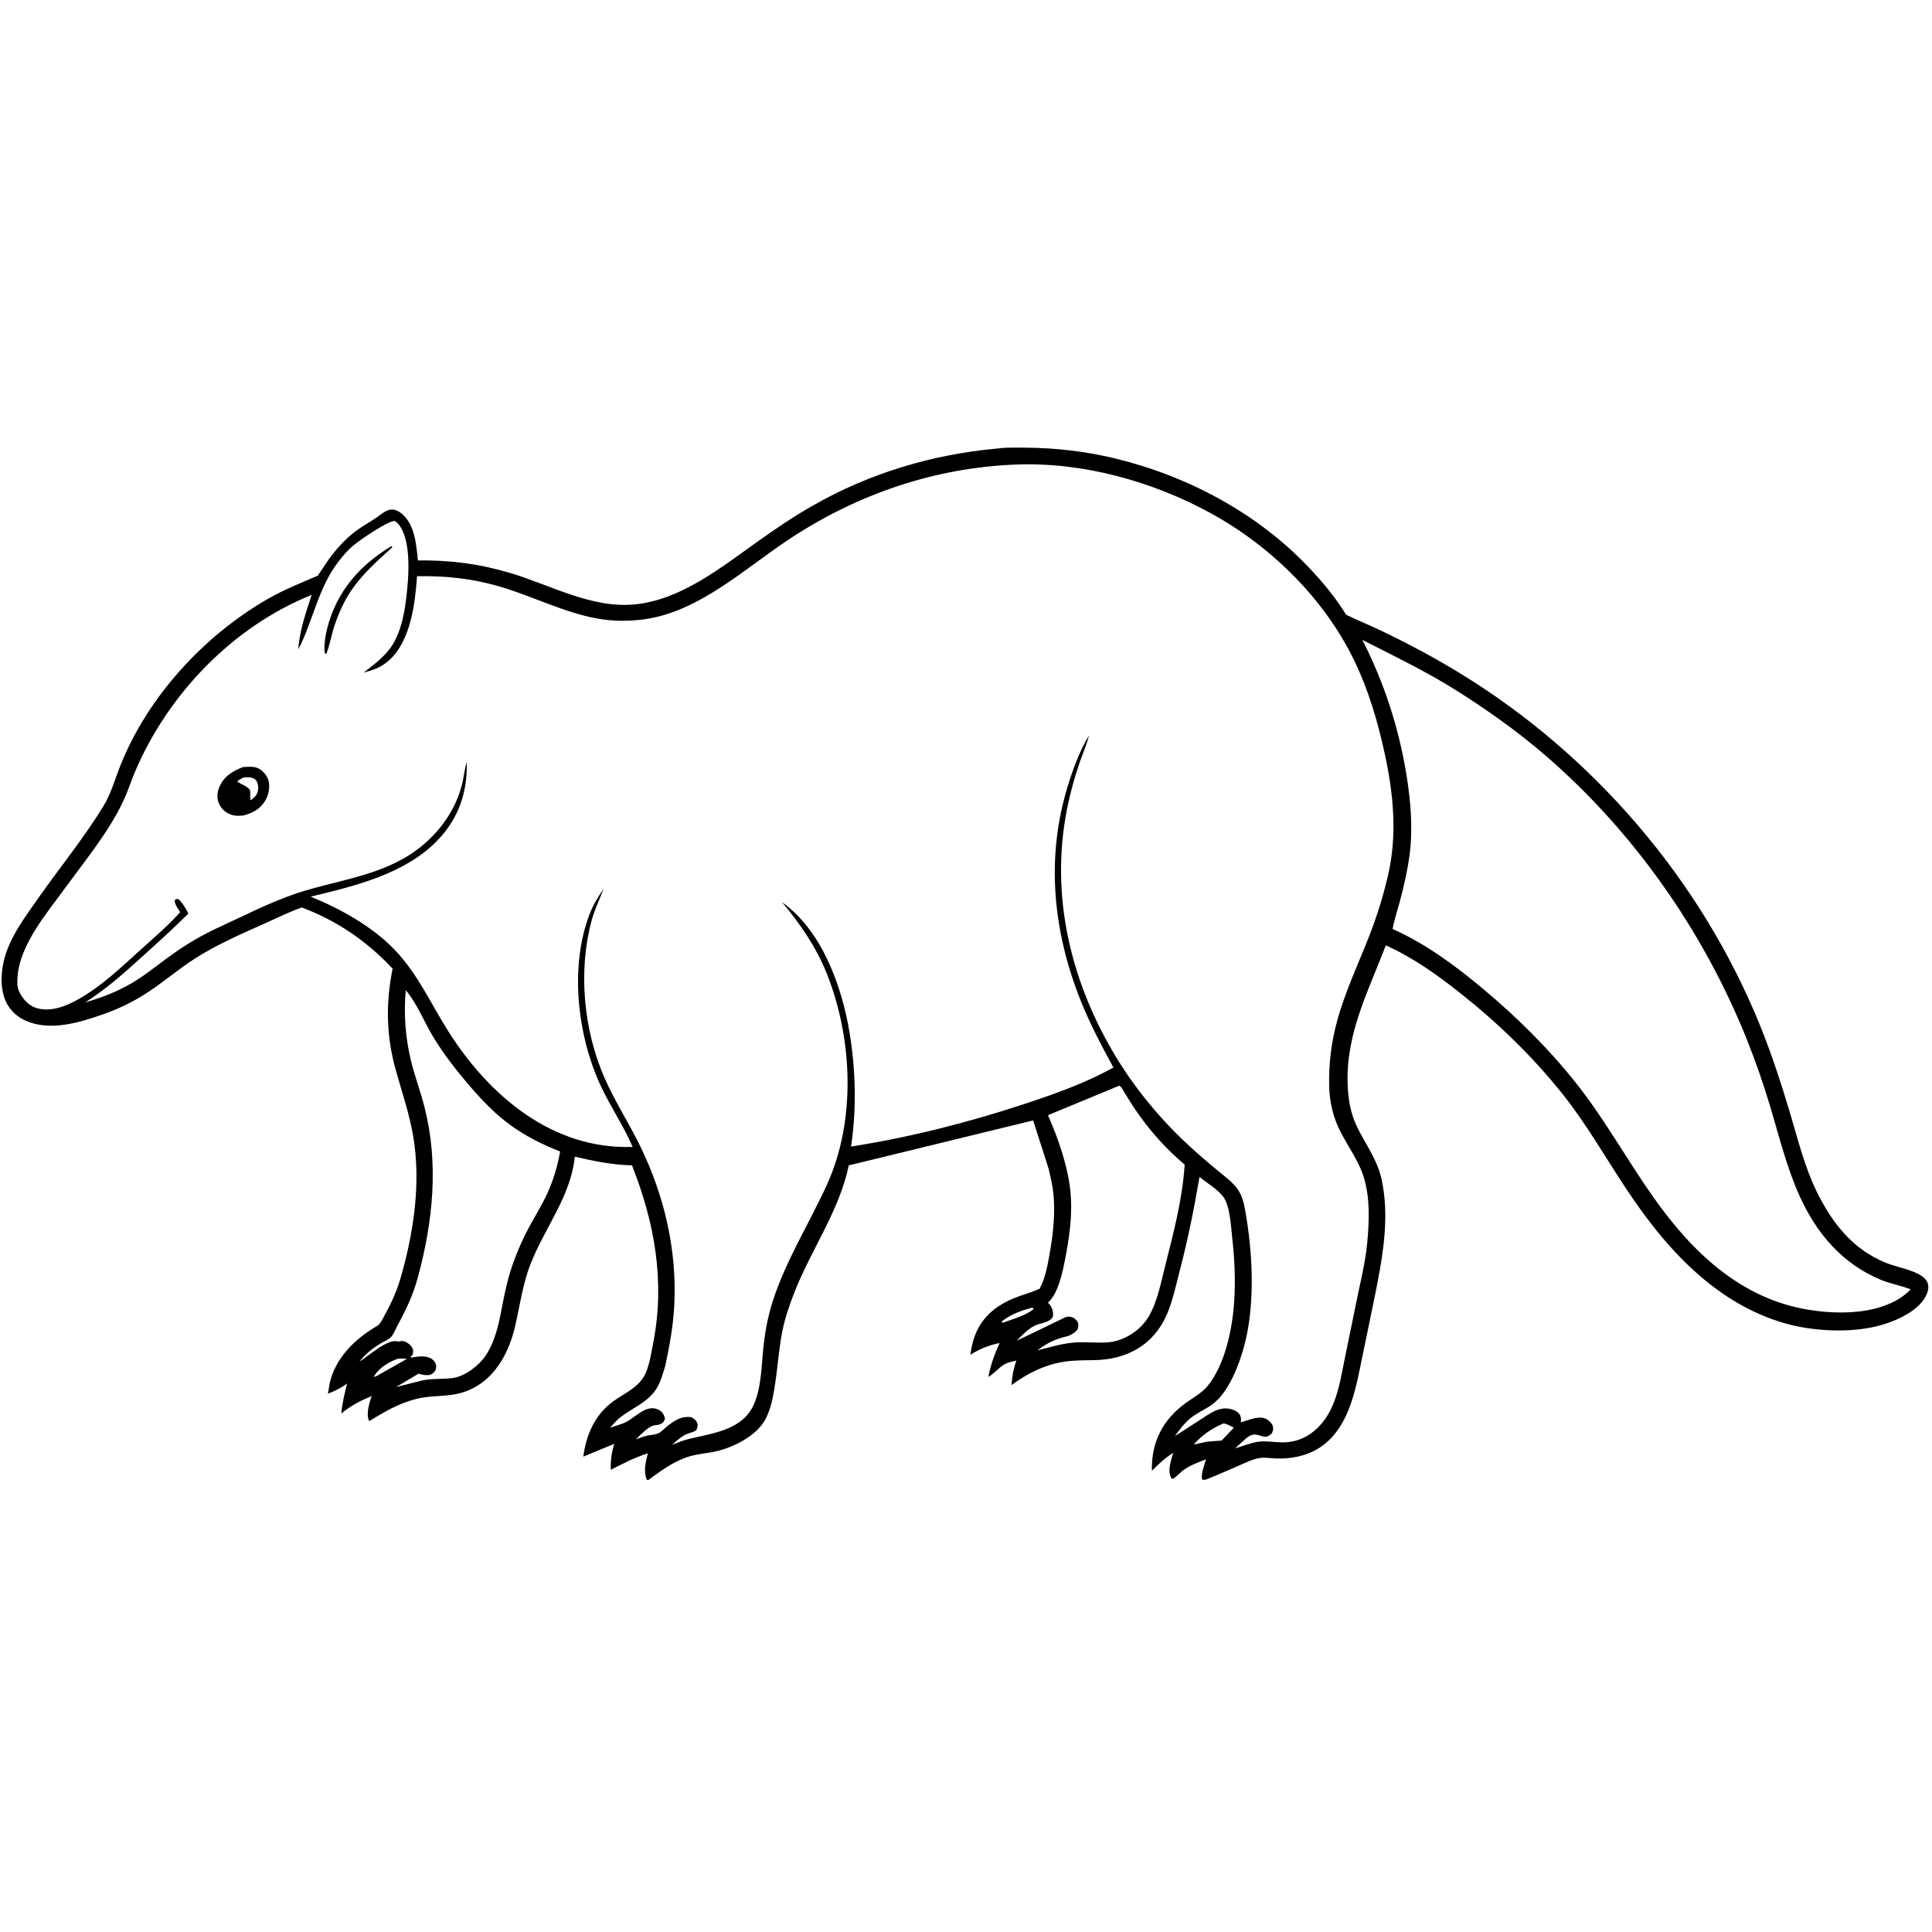 <svg version="1.1" xmlns="http://www.w3.org/2000/svg" style="display: block;" viewBox="0 0 2048 2048" width="1024" height="1024">
<path transform="translate(0,0)" fill="rgb(255,255,255)" d="M 0 0 L 2048 0 L 2048 2048 L 0 2048 L 0 0 z"/>
<path transform="translate(0,0)" fill="rgb(0,0,0)" d="M 1057.62 475.415 C 1067.03 474.12 1077.64 474.497 1087.14 474.562 C 1119.26 474.782 1150.74 478.382 1182 485.958 C 1258.9 504.593 1332.46 543.683 1387.17 601.267 C 1401.78 616.636 1415.95 633.575 1426.98 651.721 C 1439.58 657.751 1452.52 663.006 1465.12 669.056 C 1493.53 682.693 1521.64 697.72 1548.5 714.199 C 1689.44 800.674 1802.87 932.586 1865.28 1085.94 C 1877.8 1116.69 1888.03 1148.14 1897.54 1179.94 C 1906.14 1208.69 1913.21 1238.14 1926.76 1265.1 C 1942.92 1297.29 1963.88 1323.85 1997.97 1338.16 C 2006.13 1341.58 2014.79 1343.41 2023.15 1346.22 C 2029.93 1348.5 2040.22 1352.45 2043.16 1359.44 C 2044.79 1363.29 2044.11 1367.78 2042.57 1371.52 C 2036.53 1386.19 2018.73 1395.76 2004.65 1401.16 C 1977.25 1411.66 1944.07 1412.09 1915.24 1407.78 C 1883.4 1403.02 1852.71 1389.5 1826.31 1371.34 C 1782.81 1341.41 1749.85 1299.8 1721.12 1256.03 C 1700.08 1223.97 1680.99 1190.76 1657.1 1160.63 C 1625.81 1121.19 1588.87 1085.29 1549.5 1053.98 C 1524.41 1034.03 1498.39 1015.32 1469.02 1002.11 C 1450.49 1050.65 1426.81 1095.26 1428.53 1148.87 C 1429.04 1164.93 1431.61 1180.49 1438.77 1195.02 C 1445.81 1209.31 1454.78 1222.28 1460.65 1237.23 C 1464.23 1246.33 1465.94 1255.9 1467.1 1265.57 C 1471.39 1301.24 1464.74 1337.16 1457.75 1372 C 1452.46 1398.41 1446.85 1424.76 1441.46 1451.15 C 1435.23 1481.66 1426.63 1516.66 1398.67 1534.68 C 1384.99 1543.5 1368.54 1546.66 1352.46 1546.04 C 1347.15 1545.83 1340.64 1544.73 1335.46 1545.5 C 1326.99 1546.76 1317.07 1552.1 1309.14 1555.43 C 1300.78 1558.94 1292.52 1562.71 1284.11 1566.1 C 1281.18 1567.28 1277.68 1569.22 1274.5 1568.56 C 1272.48 1563.25 1276.94 1552.28 1278.42 1546.95 C 1270 1550.14 1261.53 1553.27 1254.16 1558.57 C 1250.91 1560.9 1245.73 1567.2 1242.25 1567.78 L 1241.28 1566.11 C 1237.44 1558.91 1241.47 1547.39 1243.69 1540.06 C 1235.02 1545.33 1228.24 1551.96 1221.1 1559.04 C 1220.26 1529 1232.51 1504.93 1256.95 1487.23 C 1264.96 1481.43 1274.23 1476.55 1280.5 1468.75 C 1289.21 1457.91 1295.41 1443.58 1299.41 1430.34 C 1311.05 1391.8 1310.51 1349.74 1306.02 1310.06 C 1304.73 1298.66 1303.72 1277.54 1296.42 1268.2 C 1290.53 1260.67 1279.17 1253.75 1271.51 1247.64 C 1265.87 1280.53 1259.53 1312.72 1251.05 1345 C 1246.87 1360.91 1243.54 1378.02 1237.03 1393.15 C 1222.96 1425.85 1194.44 1441.24 1160 1441.8 C 1148.6 1441.98 1136.99 1441.88 1125.72 1443.88 C 1105.69 1447.43 1088.51 1456.28 1072.28 1468.23 C 1072.87 1458.84 1074.18 1451.12 1077.4 1442.24 C 1073.73 1443.18 1069.51 1443.92 1066.09 1445.58 C 1060 1448.54 1055.04 1454.84 1049.29 1458.59 L 1047.72 1459.6 C 1050.11 1446.56 1054.25 1435.74 1059.61 1423.62 C 1047.73 1426.17 1038.94 1429.73 1028.62 1436.07 C 1029.64 1428.81 1031 1421.91 1033.71 1415.06 C 1041.55 1395.27 1056.71 1383.32 1076.09 1375.66 C 1084.33 1372.4 1092.92 1370.17 1101.03 1366.56 L 1102.07 1366.09 C 1107.85 1354.94 1110.12 1343.25 1112.32 1331 C 1116.09 1310.08 1118.67 1288.65 1116.85 1267.39 C 1116.03 1257.78 1113.77 1248.27 1111.58 1238.9 L 1095.17 1187.68 L 899.744 1235.37 C 889.767 1283.5 859.57 1325.08 841.902 1370.46 C 836.903 1383.3 832.277 1396.7 829.5 1410.23 C 825.72 1428.65 824.593 1447.57 821.763 1466.15 C 819.795 1479.06 817.559 1493 811.291 1504.63 C 801.9 1522.04 777.751 1534.28 759.037 1538.47 C 748.384 1540.85 737.29 1541.34 726.962 1545.07 C 712.107 1550.44 699.607 1559.86 687 1569.11 L 685.622 1568.5 C 681.868 1559.42 684.509 1549.73 686.761 1540.59 C 672.949 1544.86 660.354 1551.56 647.453 1557.98 C 647.164 1548.01 648.194 1540.11 651.155 1530.54 L 618.354 1544.05 C 621.315 1520.81 630.861 1499.18 650.5 1485.15 C 663.139 1476.12 678.31 1470.22 684.706 1454.94 C 688.855 1445.02 690.519 1433.37 692.558 1422.84 C 705.08 1358.18 693.918 1295.88 669.928 1235.34 C 649.626 1234.88 629.034 1230.72 609.326 1226.14 C 605.08 1267.87 577.772 1301.11 562.683 1339.19 C 553.905 1361.35 551.242 1383.54 545.899 1406.5 C 538.095 1440.04 518.507 1471.21 482.482 1477.97 C 468.878 1480.52 455.208 1479.37 441.569 1482.82 C 422.811 1487.58 407.808 1496.31 391.5 1506.43 L 390.717 1505 C 388.129 1497.85 391.684 1486.75 393.974 1479.87 C 381.628 1485.02 372.139 1489.86 361.805 1498.38 C 362.77 1487.35 365.3 1477.24 367.935 1466.53 L 365.19 1468.5 C 359.616 1472.45 353.946 1474.83 347.645 1477.37 L 349.569 1465.9 C 355.432 1440.01 375.742 1419.81 397.821 1406.72 L 400.304 1405.23 C 403.439 1402.99 405.691 1397.88 407.529 1394.56 C 414.97 1381.1 420.783 1368.33 425.013 1353.5 C 438.648 1305.72 446.478 1253.15 437.886 1203.68 C 433.764 1179.94 425.813 1156.94 419.385 1133.77 C 409.372 1097.67 408.855 1063.41 416.186 1026.8 C 388.892 997.667 357.37 976.046 319.896 961.942 C 306.946 966.487 294.239 972.838 281.697 978.435 C 256.357 989.742 229.953 1001.17 206.558 1016.14 C 189.817 1026.85 174.714 1039.85 158.204 1050.85 C 143.429 1060.69 128.129 1068.47 111.396 1074.43 C 84.817 1083.9 51.886 1094.37 24.877 1080.84 C 15.124 1075.95 7.411 1067.15 4.289 1056.65 L 3.823 1055 C -0.492 1040.12 2.205 1020.93 7.676 1006.7 C 15.083 987.434 27.3 971.004 39.016 954.242 C 62.276 920.963 88.578 889.033 109.715 854.375 C 117.817 841.09 121.905 825.825 127.618 811.46 C 156.644 738.471 216.434 673.459 284.369 634.62 C 301.413 624.876 318.994 617.939 336.941 610.194 L 348.128 593.439 C 356.122 582.5 365.505 571.852 376.306 563.614 C 383.412 558.193 391.169 553.966 398.568 549.009 C 402.862 546.132 408.837 540.702 414.106 540.187 C 418.586 539.749 422.989 542.009 426.292 544.834 C 439.865 556.443 441.256 577.563 442.982 594.059 C 476.948 593.712 506.833 597.448 539.5 606.994 C 582.679 619.611 625.991 644.898 672.092 640.754 C 721.235 636.337 764.43 601.619 803.219 573.971 C 822.239 560.414 841.658 547.337 861.962 535.766 C 922.414 501.317 988.506 481.626 1057.62 475.415 z"/>
<path transform="translate(0,0)" fill="rgb(255,255,255)" d="M 1094.03 1386.11 L 1095.93 1387.5 C 1087.05 1394.68 1073.89 1398.19 1063.26 1402.06 L 1061.68 1401.69 L 1062.23 1400.5 C 1072.11 1392.91 1082.17 1389.45 1094.03 1386.11 z"/>
<path transform="translate(0,0)" fill="rgb(255,255,255)" d="M 422.064 1440.23 C 425.305 1440.03 428.267 1440.07 431.5 1440.39 L 401.881 1457.11 C 400.056 1458.39 398.409 1459 396.298 1459.7 L 397.071 1458 C 402.307 1449.57 412.964 1443.19 422.064 1440.23 z"/>
<path transform="translate(0,0)" fill="rgb(255,255,255)" d="M 1296.76 1508.9 C 1300.6 1509.22 1304.45 1511.73 1307.92 1513.42 L 1294.97 1527.03 L 1279.49 1528.25 L 1265.37 1531.26 C 1274.48 1521 1284.2 1514.42 1296.76 1508.9 z"/>
<path transform="translate(0,0)" fill="rgb(255,255,255)" d="M 1186.39 1150.9 C 1189.03 1151.97 1190.5 1155.79 1192 1158.21 C 1196.6 1165.66 1201.18 1173.1 1206.23 1180.25 C 1220.75 1200.83 1236.59 1218.26 1255.79 1234.56 C 1253.51 1270.9 1244.01 1306.8 1235.1 1341.97 C 1230.6 1359.76 1226.93 1380.08 1217.47 1395.91 C 1208.72 1410.55 1191.32 1421.69 1174.22 1422.95 C 1162.05 1423.85 1149.67 1422.12 1137.53 1423.26 C 1124.77 1424.46 1112.16 1428.3 1099.78 1431.42 C 1110.16 1423.39 1119.05 1419.27 1131.91 1416.34 C 1136.33 1414.65 1139.66 1412.72 1142.5 1408.87 C 1143.2 1405.55 1143.36 1404.15 1142.25 1400.94 C 1140.5 1398.92 1138.91 1397.04 1136.27 1396.24 C 1133.06 1395.26 1130.71 1395.51 1127.83 1397.08 L 1077.79 1421.24 C 1083.16 1415.67 1089.94 1408.5 1097 1405.21 C 1101.78 1402.98 1109.65 1402.08 1113.66 1398.74 C 1115.44 1397.25 1116.17 1396.24 1116.28 1393.91 C 1116.49 1389.56 1115 1385.28 1112 1382.11 L 1110.88 1381 C 1115.68 1376.29 1118.84 1370.63 1121.24 1364.38 C 1125.93 1352.19 1128.27 1339.33 1130.59 1326.52 C 1134.32 1305.97 1136.76 1284.9 1134.79 1264 C 1132.23 1236.79 1121.86 1206.93 1110.89 1182.13 L 1186.39 1150.9 z"/>
<path transform="translate(0,0)" fill="rgb(255,255,255)" d="M 430.126 1049.68 C 442.073 1063.59 449.65 1083.38 459.223 1099.16 C 470.198 1117.26 482.953 1133.69 496.683 1149.74 C 509.944 1165.25 524.1 1180.3 540.649 1192.36 C 557.453 1204.61 574.514 1213.06 593.773 1220.63 C 591.041 1236.03 586.714 1250.78 580.189 1265.02 C 574.42 1277.62 566.976 1289.35 560.452 1301.56 C 554.147 1313.35 548.92 1325.32 544.33 1337.88 C 539.212 1351.89 535.837 1366.38 533.035 1381 C 529.444 1399.74 525.848 1420.29 515.15 1436.5 C 508.031 1447.29 493.58 1458.63 480.548 1460.65 C 469.494 1462.36 458.253 1460.95 447.207 1463.42 L 445.772 1463.76 L 419.798 1470.34 L 443.674 1456.16 C 446.471 1457.05 450.033 1457.72 453 1457.72 C 455.538 1457.72 457.563 1456.99 459.383 1455.29 C 461.625 1453.19 462.339 1451.71 462.34 1448.56 C 462.342 1445.74 460.537 1442.7 458.349 1441.02 C 452.627 1436.61 444.142 1437.72 437.469 1438.89 L 436 1439.15 L 435.041 1438.36 L 437.317 1436.18 C 437.765 1434.36 438.276 1432.65 437.791 1430.77 C 437.008 1427.73 434.004 1424.62 431.293 1423.14 C 427.982 1421.34 425.962 1421.05 422.5 1422.23 L 421.219 1421.85 C 410.103 1419.3 390.467 1437.69 381.012 1443.35 C 387.369 1435.14 395.564 1428.8 404.486 1423.52 C 407.55 1421.71 411.54 1420.07 414.149 1417.66 C 417.06 1414.96 418.874 1409.78 420.763 1406.27 C 429.956 1389.17 437.705 1373.42 442.818 1354.58 C 458.979 1295.03 465.326 1233.95 449.979 1173.5 C 446.007 1157.85 440.354 1142.68 436.318 1127.07 C 429.833 1101.98 427.775 1075.45 430.126 1049.68 z"/>
<path transform="translate(0,0)" fill="rgb(255,255,255)" d="M 1444.11 678.314 C 1477.22 695.128 1510.44 711.089 1541.98 730.799 C 1575.78 751.915 1609.05 775.574 1639.19 801.673 C 1732.34 882.359 1805.65 987.228 1851.52 1101.34 C 1861.16 1125.33 1869.81 1150.43 1877.16 1175.22 C 1886.46 1206.61 1894.31 1238.26 1907.83 1268.22 C 1925.58 1307.57 1953.18 1339.79 1993.61 1356.6 C 2003.69 1360.79 2014.45 1362.58 2024.59 1366.45 L 2025.38 1366.76 C 2017.35 1374.97 2008.88 1379.95 1998.18 1383.85 C 1973.6 1393.24 1941.61 1392.54 1916 1388.22 C 1844.53 1376.14 1793.56 1326.9 1753.13 1269.78 C 1724.74 1229.67 1701.18 1186.48 1670.52 1147.92 C 1641.14 1110.97 1607.61 1077.9 1571.41 1047.66 C 1542.4 1023.41 1510.88 1000.18 1476.21 984.779 C 1478 974.906 1481.33 965.117 1483.91 955.417 C 1488.28 938.989 1492.1 922.574 1494.28 905.699 C 1497.87 877.972 1495.33 848.334 1490.83 820.881 C 1482.64 770.898 1467.19 723.369 1444.11 678.314 z"/>
<path transform="translate(0,0)" fill="rgb(255,255,255)" d="M 1076.93 492.446 C 1147.66 489.596 1222.12 510.331 1283.93 544.281 C 1347.42 579.15 1404.06 634.835 1435.72 700.549 C 1450.79 731.83 1460.41 764.758 1467.8 798.594 C 1477.14 841.29 1481.36 885.04 1471.35 928.006 C 1466.23 950.017 1459.47 971.833 1451.19 992.86 C 1439.47 1022.65 1425.58 1051.9 1417.24 1082.9 C 1411.16 1105.52 1408.41 1128.06 1408.98 1151.44 C 1409.38 1167.78 1413.17 1184.4 1420.61 1199 C 1429.44 1216.32 1441 1231.3 1446.37 1250.33 C 1452.37 1271.57 1451.35 1295.89 1449.3 1317.62 C 1447.21 1339.64 1441.46 1361.48 1437.15 1383.15 C 1433.37 1402.08 1429.45 1420.99 1425.54 1439.9 C 1421.52 1459.36 1418.57 1480.33 1408.67 1497.88 C 1398.13 1516.57 1380.84 1529.39 1358.79 1528.99 C 1350.75 1528.85 1342.54 1527.26 1334.5 1528.22 C 1326.2 1529.22 1317.38 1533 1309.29 1535.31 L 1320.5 1525.02 C 1325.33 1521.03 1328.57 1519.66 1334.68 1521.44 C 1336.79 1522.06 1339.25 1523.13 1341.5 1523.02 C 1344.46 1522.88 1346.26 1521.09 1348.3 1519.24 C 1349.46 1516.67 1350.07 1514.83 1349.29 1512 C 1348.4 1508.8 1345.67 1506.28 1342.94 1504.57 C 1335.24 1499.73 1323.01 1505.7 1315.25 1507.76 C 1315.66 1505.24 1315.71 1502.37 1314.44 1500.03 C 1312.58 1496.59 1308.21 1494.46 1304.56 1493.6 C 1291.92 1490.66 1281.82 1498.91 1271.81 1505.31 C 1262.99 1510.95 1254.21 1516.63 1245.44 1522.35 C 1250.73 1515.15 1256.15 1507.59 1263.39 1502.2 C 1270.11 1497.21 1277.93 1493.82 1284.73 1488.97 C 1302.68 1476.14 1314.03 1445.56 1319.38 1424.91 C 1329.91 1384.31 1328.16 1334.24 1321.59 1292.98 C 1320.03 1283.17 1318.48 1270.84 1313.1 1262.31 C 1307.63 1253.65 1298.67 1247.42 1290.88 1240.95 C 1281.29 1232.98 1271.79 1224.9 1262.58 1216.5 C 1230.52 1187.27 1201.74 1152.55 1179.81 1115.08 C 1132.63 1034.52 1112.2 942.143 1132.64 850.244 C 1135.84 835.821 1139.94 821.384 1144.77 807.42 C 1147.83 798.552 1151.72 789.862 1154.05 780.766 L 1154.32 779.663 C 1143.9 797.01 1136.83 816.754 1131.05 836.088 C 1108.61 911.201 1116.63 988.191 1145.44 1060.44 C 1155.2 1084.92 1167.69 1108.52 1180.27 1131.65 C 1150.19 1148.3 1117.56 1159.83 1084.99 1170.55 C 1025.49 1190.14 964.033 1205.7 902.116 1215.41 C 908.14 1176.13 907.061 1134.11 900.62 1094.96 C 892.475 1045.45 871.461 986.71 828.996 956.34 C 848.399 979.664 865.194 1003.78 876.5 1032.19 C 903.935 1101.16 907.596 1188.06 876.436 1256.17 C 857.805 1296.89 833.383 1335.62 819.449 1378.36 C 814.512 1393.51 811.428 1409.14 809.584 1424.94 C 807.185 1445.5 807.548 1469.67 799.124 1488.75 C 786.943 1516.33 755.098 1519.17 729.872 1525.46 C 723.898 1526.95 718.071 1529.34 712.346 1531.57 C 718.05 1526.69 723.487 1521.32 730.829 1519.14 C 733.598 1518.33 735.66 1517.61 738.113 1516.11 C 739.229 1513.54 740.099 1511.34 739.09 1508.5 C 737.969 1505.35 735.635 1503.94 732.912 1502.29 C 721.809 1500.63 713.696 1506.55 705.609 1513.31 C 703.339 1515.2 700.467 1518.28 697.734 1519.43 C 694.432 1520.82 690.113 1521 686.591 1521.74 C 682.267 1522.66 678.017 1524.32 673.869 1525.84 C 678.849 1521.27 685.453 1513.89 691.67 1511.5 C 694.609 1510.37 698.221 1510.83 701 1509.17 C 703.471 1507.7 704.284 1506.16 704.935 1503.5 C 703.803 1499.67 702.298 1496.64 698.636 1494.66 C 684.148 1486.84 671.689 1505.68 659.23 1509.3 L 646.63 1513.5 C 650.474 1509.19 654.364 1504.74 659.023 1501.28 C 671.865 1491.73 687.079 1486.12 695.954 1471.91 C 700.501 1464.62 702.743 1455.77 705.264 1447.63 C 709.816 1426.33 713.673 1405.2 714.771 1383.38 C 717.67 1325.78 704.486 1268.61 679.528 1216.77 C 667.464 1191.71 652.228 1168.53 640.981 1142.98 C 618.691 1092.35 612.637 1029.66 627.094 976 C 630.25 964.283 635.518 953.489 639.881 942.214 C 633.833 950.885 628.784 959.194 624.977 969.1 C 603.723 1024.4 611.902 1096.46 636.1 1149.54 C 646.207 1171.71 660.389 1192.18 669.987 1214.43 L 670.554 1215.76 C 585.804 1218.8 518.565 1161.58 475.527 1093.71 C 456.464 1063.65 442.954 1032.29 417.826 1006.26 C 394.202 981.794 360.547 963.211 329.348 950.476 C 376.294 939.151 429.58 926.521 464.054 890.519 C 486.354 867.232 495.551 839.595 494.803 807.855 C 492.514 814.886 491.924 822.304 490.227 829.485 C 487.834 839.609 484.075 849.58 479.028 858.691 C 466.811 880.745 448.57 898.472 426.558 910.71 C 391.606 930.142 351.917 934.509 314.646 946.914 C 286.587 956.252 258.875 970.634 232 982.978 C 214.047 991.223 198.082 1000.59 182 1012.11 C 167.723 1022.33 154.288 1033.61 139.076 1042.49 C 123.499 1051.57 107.536 1057.59 90.256 1062.62 C 112.592 1048.48 130.79 1032.14 150.306 1014.5 C 166.999 999.414 183.634 984.338 199.646 968.524 C 197.222 963.211 194.194 958.498 190.337 954.108 C 189.054 952.648 188.359 953.103 186.5 952.992 L 185.052 955 C 185.822 959.593 188.498 963.055 190.982 966.892 C 178.515 980.983 163.207 994.02 149.234 1006.61 C 128.317 1025.46 108.062 1045.11 83.355 1059.09 C 69.978 1066.66 53.574 1073.31 38.009 1068.36 C 30.025 1065.82 23.328 1058.01 20.04 1050.49 C 18.016 1045.85 18.237 1040.2 18.612 1035.23 C 21.194 1000.98 49.805 967.796 69.378 940.907 C 84.196 920.55 100.118 900.503 113.739 879.355 C 120.536 868.803 126.879 857.742 131.997 846.272 C 136.069 837.146 139.095 827.566 143 818.358 C 178.008 735.823 246.614 664.363 330.395 630.582 C 324.327 649.23 317.425 668.688 316.26 688.35 C 332.258 657.359 337.168 622.994 359.265 594.703 C 363.518 589.258 368.158 583.816 373.359 579.247 C 380.444 573.023 409.45 553.195 418 552.141 C 419.721 553.146 421.089 553.998 422.369 555.559 C 436.847 573.22 433.142 613.688 430.485 635.252 C 428.317 652.849 423.928 673.968 412.817 688.268 C 405.211 698.058 395.208 705.416 385.523 712.998 C 395.794 710.238 403.599 707.669 411.861 700.444 C 435.392 679.867 439.95 640.032 442.107 610.826 C 471.029 610.222 498.817 613.066 526.73 620.911 C 562.122 630.858 596.095 648.745 632.176 655.519 C 648.963 658.67 665.917 658.732 682.816 656.479 C 741.143 648.7 790.633 601.69 837.917 570.648 C 909.744 523.493 990.891 495.772 1076.93 492.446 z"/>
<path transform="translate(0,0)" fill="rgb(0,0,0)" d="M 414.887 578.937 L 415.973 579.976 C 400.173 594.399 384.418 608.186 372.282 626.011 C 364.854 636.921 359.253 649.601 354.944 662.05 C 351.482 672.052 349.901 682.658 346.158 692.504 L 345.765 693.505 L 344.261 692.215 C 343.169 684.696 344.834 674.031 346.718 666.57 C 356.587 627.482 380.742 599.475 414.887 578.937 z"/>
<path transform="translate(0,0)" fill="rgb(0,0,0)" d="M 257.493 813.171 C 262.119 812.752 268.597 812.259 272.969 814.095 C 278.098 816.248 282.749 821.525 284.43 826.819 C 286.503 833.346 284.97 841.848 281.684 847.767 C 276.225 857.602 268.362 861.557 258.021 864.471 C 254.334 864.751 250.121 865.076 246.544 864.04 C 240.148 862.186 235.227 858.464 232.336 852.349 C 229.638 846.643 230.072 840.245 232.445 834.491 C 237.283 822.762 246.263 817.621 257.493 813.171 z"/>
<path transform="translate(0,0)" fill="rgb(255,255,255)" d="M 258.484 824.095 L 261 823.921 C 264.691 823.844 269.299 824.237 271.675 827.543 C 273.476 830.047 273.962 834.343 273.55 837.311 C 272.803 842.704 269.963 845.194 265.761 848.283 C 264.816 845.385 265.611 840.891 265.048 837.5 C 262.286 833.607 255.653 831.176 251.5 828.719 C 252.301 826.642 256.415 825.177 258.484 824.095 z"/>
</svg>